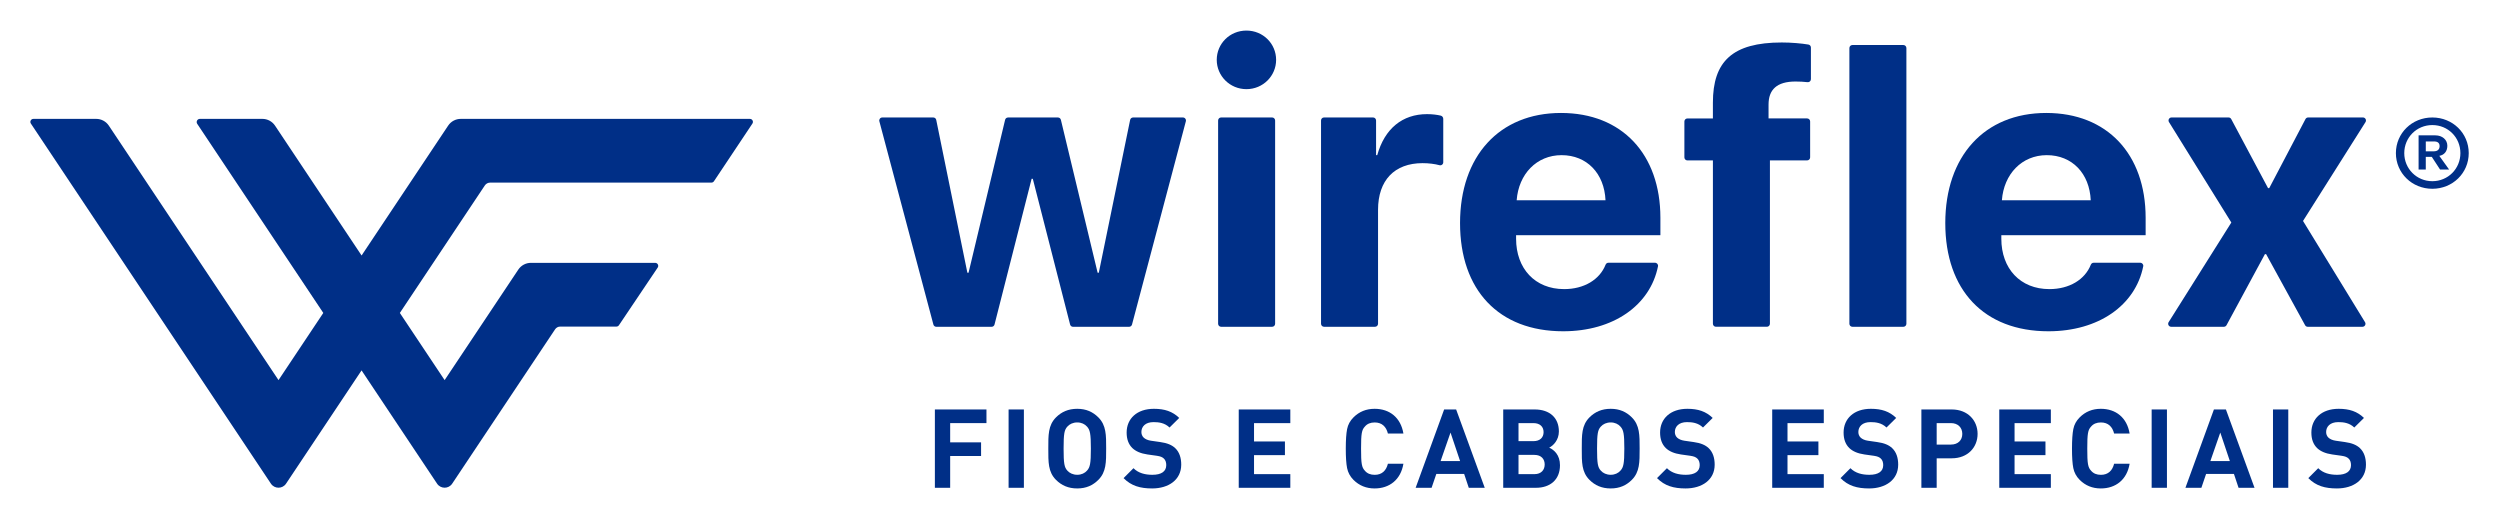 <?xml version="1.0" encoding="utf-8"?>
<!-- Generator: Adobe Illustrator 24.1.1, SVG Export Plug-In . SVG Version: 6.00 Build 0)  -->
<svg version="1.1" id="Layer_1" xmlns="http://www.w3.org/2000/svg" xmlns:xlink="http://www.w3.org/1999/xlink" x="0px" y="0px"
	 viewBox="0 0 1638 340" style="enable-background:new 0 0 1638 340;" xml:space="preserve">
<style type="text/css">
	.st0{fill:#002F87;}
	.st1{fill:#FFFFFF;}
</style>
<g>
	<g>
		<g>
			<path class="st0" d="M1569.79,100.33c0-13.07,10.54-23.36,23.86-23.36c13.32,0,23.86,10.24,23.86,23.36
				c0,13.07-10.54,23.36-23.86,23.36C1580.38,123.69,1569.79,113.4,1569.79,100.33z M1612.05,100.33c0-10.29-8.1-18.39-18.39-18.39
				c-10.24,0-18.39,8.1-18.39,18.39c0,10.24,8.15,18.39,18.39,18.39C1603.94,118.72,1612.05,110.57,1612.05,100.33z M1584.66,111.07
				V88.69h10.99c4.57,0,7.85,2.88,7.85,6.81c0,3.58-1.99,6.06-5.27,6.61l6.41,8.95h-5.92l-5.42-8.3h-3.93v8.3H1584.66z
				 M1589.38,99.14h5.32c2.33,0,3.73-1.24,3.73-3.38c0-2.04-1.24-3.08-3.58-3.08h-5.47V99.14z"/>
		</g>
		<path class="st0" d="M491.34,77.89H301.88c-3.32,0-6.41,1.66-8.25,4.42l-56.72,85.09l-56.72-85.09c-1.84-2.76-4.94-4.42-8.25-4.42
			h-40.98c-1.67,0-2.66,1.86-1.74,3.25l82.6,123.9l-29.34,44.01L71.3,82.31c-1.84-2.76-4.94-4.42-8.25-4.42H21.88
			c-1.58,0-2.53,1.77-1.65,3.08L177.51,316.9c2.36,3.53,7.55,3.53,9.9,0l49.48-74.22l49.48,74.22c2.36,3.53,7.55,3.53,9.9,0
			l67.44-101.15c0.74-1.1,1.97-1.77,3.3-1.77h36.86c0.66,0,1.28-0.33,1.65-0.88l25.41-37.79c0.89-1.32-0.06-3.09-1.65-3.09h-81.44
			c-3.32,0-6.41,1.66-8.25,4.42l-48.27,72.41l-29.34-44.01l55.68-83.53c0.77-1.16,2.08-1.86,3.47-1.86h144.99
			c0.66,0,1.28-0.33,1.65-0.88l25.2-37.79C493.87,79.66,492.92,77.89,491.34,77.89z"/>
	</g>
	<g>
		<g>
			<path class="st0" d="M739.77,214.12h-36.72c-0.91,0-1.7-0.61-1.92-1.49l-24.44-95.49h-0.77l-24.31,95.49
				c-0.22,0.88-1.02,1.49-1.92,1.49h-36.21c-0.9,0-1.69-0.61-1.92-1.47L576.15,79.46c-0.33-1.26,0.61-2.49,1.92-2.49h33.41
				c0.94,0,1.76,0.66,1.94,1.59l20.4,100.13h0.77l23.95-100.19c0.21-0.89,1.01-1.52,1.93-1.52h32.69c0.92,0,1.71,0.63,1.93,1.52
				l24.07,100.19h0.77l20.53-100.13c0.19-0.92,1-1.59,1.94-1.59h32.65c1.3,0,2.25,1.23,1.92,2.49l-35.28,133.19
				C741.46,213.51,740.67,214.12,739.77,214.12z"/>
			<path class="st0" d="M797.21,39.22c0-10.62,8.57-19.19,19.45-19.19c10.88,0,19.45,8.57,19.45,19.19
				c0,10.49-8.57,19.19-19.45,19.19C805.78,58.41,797.21,49.71,797.21,39.22z M800.09,76.96h33.39c1.1,0,1.98,0.89,1.98,1.98v133.19
				c0,1.1-0.89,1.98-1.98,1.98h-33.39c-1.1,0-1.98-0.89-1.98-1.98V78.95C798.1,77.85,798.99,76.96,800.09,76.96z"/>
			<path class="st0" d="M867.51,76.96h32.11c1.1,0,1.98,0.89,1.98,1.98v22.71h0.77c4.86-17.4,16.5-26.87,32.63-26.87
				c3.48,0,6.55,0.41,8.95,0.97c0.99,0.23,1.67,1.12,1.67,2.13l0,28.45c0,1.3-1.22,2.26-2.48,1.91c-3.01-0.82-6.97-1.34-11.08-1.34
				c-18.42,0-29.17,11.26-29.17,30.58v74.65c0,1.1-0.89,1.98-1.98,1.98h-33.39c-1.1,0-1.98-0.89-1.98-1.98V78.95
				C865.52,77.85,866.41,76.96,867.51,76.96z"/>
			<path class="st0" d="M1084.36,172.15c1.23,0,2.2,1.12,1.96,2.33c-5.13,25.57-29.24,42.57-62.15,42.57
				c-42.22,0-67.55-27-67.55-70.88c0-43.76,25.59-72.16,66.15-72.16c39.92,0,65.12,27,65.12,68.71v11.39h-94.55v2.3
				c0,19.58,12.41,33.01,31.47,33.01c13.12,0,23.3-6.22,27.16-15.97c0.31-0.77,1.02-1.3,1.85-1.3L1084.36,172.15z M993.72,131.21
				h58.21c-0.77-17.53-12.15-29.55-28.79-29.55C1006.77,101.66,995,114.07,993.72,131.21z"/>
			<path class="st0" d="M1122.29,105.11h-16.7c-1.1,0-1.98-0.89-1.98-1.98V79.59c0-1.1,0.89-1.98,1.98-1.98h16.7V67.24
				c0-26.87,12.67-39.41,45.16-39.41c6.11,0,12.92,0.6,17.42,1.36c0.96,0.16,1.64,0.99,1.64,1.96l0,20.73c0,1.2-1.04,2.11-2.23,1.96
				c-2.34-0.28-5.11-0.43-7.87-0.43c-12.28,0-17.66,5.37-17.66,15.1v9.08h25.27c1.1,0,1.98,0.89,1.98,1.98v23.54
				c0,1.1-0.89,1.98-1.98,1.98h-24.37v107.02c0,1.1-0.89,1.98-1.98,1.98h-33.39c-1.1,0-1.98-0.89-1.98-1.98V105.11z"/>
			<path class="st0" d="M1213.7,29.5h33.39c1.1,0,1.98,0.89,1.98,1.98v180.65c0,1.1-0.89,1.98-1.98,1.98h-33.39
				c-1.1,0-1.98-0.89-1.98-1.98V31.48C1211.72,30.38,1212.61,29.5,1213.7,29.5z"/>
			<path class="st0" d="M1402.29,172.15c1.23,0,2.2,1.12,1.96,2.33c-5.13,25.57-29.24,42.57-62.15,42.57
				c-42.22,0-67.55-27-67.55-70.88c0-43.76,25.59-72.16,66.15-72.16c39.92,0,65.12,27,65.12,68.71v11.39h-94.55v2.3
				c0,19.58,12.41,33.01,31.47,33.01c13.12,0,23.3-6.22,27.16-15.97c0.31-0.77,1.02-1.3,1.85-1.3L1402.29,172.15z M1311.64,131.21
				h58.21c-0.77-17.53-12.15-29.55-28.79-29.55C1324.69,101.66,1312.92,114.07,1311.64,131.21z"/>
			<path class="st0" d="M1483.97,166.52l-25.15,46.55c-0.35,0.64-1.02,1.04-1.75,1.04h-34.5c-1.56,0-2.51-1.72-1.68-3.04
				l41.08-65.28l-40.85-65.8c-0.82-1.32,0.13-3.03,1.69-3.03h37.34c0.73,0,1.41,0.4,1.75,1.05l24.13,45.26h0.77l23.75-45.25
				c0.34-0.65,1.02-1.06,1.76-1.06h35.89c1.56,0,2.51,1.72,1.68,3.04l-40.94,64.77l40.63,66.32c0.81,1.32-0.14,3.02-1.69,3.02
				h-35.84c-0.72,0-1.39-0.39-1.74-1.03l-25.54-46.56H1483.97z"/>
		</g>
		<g>
			<path class="st0" d="M622.55,277.22v12.61h20.25v8.94h-20.25v20.83h-10.02v-51.32h33.8v8.94H622.55z"/>
			<path class="st0" d="M660.83,319.6v-51.32h10.02v51.32H660.83z"/>
			<path class="st0" d="M719.64,314.41c-3.6,3.6-8,5.62-13.84,5.62c-5.84,0-10.31-2.02-13.91-5.62c-5.19-5.19-5.04-11.6-5.04-20.47
				c0-8.86-0.14-15.28,5.04-20.47c3.6-3.6,8.07-5.62,13.91-5.62c5.84,0,10.23,2.02,13.84,5.62c5.19,5.19,5.12,11.6,5.12,20.47
				C724.76,302.8,724.83,309.22,719.64,314.41z M712.22,279.52c-1.44-1.66-3.68-2.74-6.41-2.74c-2.74,0-5.04,1.08-6.49,2.74
				c-1.95,2.16-2.45,4.54-2.45,14.41c0,9.87,0.5,12.25,2.45,14.41c1.44,1.66,3.75,2.74,6.49,2.74c2.74,0,4.97-1.08,6.41-2.74
				c1.95-2.16,2.52-4.54,2.52-14.41C714.74,284.06,714.17,281.69,712.22,279.52z"/>
			<path class="st0" d="M754.9,320.03c-7.78,0-13.7-1.66-18.74-6.77l6.49-6.49c3.24,3.24,7.64,4.32,12.4,4.32
				c5.91,0,9.08-2.23,9.08-6.34c0-1.8-0.5-3.32-1.59-4.32c-1.01-0.94-2.16-1.44-4.54-1.8l-6.2-0.87c-4.4-0.65-7.64-2.02-9.95-4.25
				c-2.45-2.45-3.68-5.77-3.68-10.09c0-9.15,6.78-15.57,17.88-15.57c7.06,0,12.18,1.73,16.58,5.98l-6.34,6.27
				c-3.24-3.1-7.14-3.53-10.52-3.53c-5.33,0-7.93,2.95-7.93,6.49c0,1.3,0.43,2.67,1.51,3.68c1.01,0.94,2.67,1.73,4.76,2.02
				l6.06,0.87c4.68,0.65,7.64,1.95,9.8,3.96c2.74,2.59,3.97,6.34,3.97,10.88C773.92,314.41,765.63,320.03,754.9,320.03z"/>
			<path class="st0" d="M811.62,319.6v-51.32h33.8v8.94h-23.78v12.04h20.25v8.94h-20.25v12.47h23.78v8.94H811.62z"/>
			<path class="st0" d="M900.64,320.03c-5.48,0-10.09-1.87-13.84-5.62c-2.23-2.23-3.6-4.83-4.18-7.71
				c-0.58-2.88-0.86-7.14-0.86-12.76c0-5.62,0.29-9.87,0.86-12.76c0.58-2.96,1.95-5.48,4.18-7.71c3.75-3.75,8.36-5.62,13.84-5.62
				c9.87,0,17.15,5.77,18.88,16.22h-10.16c-1.08-4.4-3.82-7.28-8.65-7.28c-2.74,0-4.9,0.87-6.42,2.67
				c-2.09,2.23-2.52,4.54-2.52,14.49c0,9.95,0.43,12.25,2.52,14.49c1.51,1.8,3.68,2.67,6.42,2.67c4.83,0,7.57-2.88,8.65-7.28h10.16
				C917.79,314.26,910.44,320.03,900.64,320.03z"/>
			<path class="st0" d="M962.34,319.6l-3.03-9.08h-18.23l-3.1,9.08h-10.45l18.67-51.32h7.86l18.74,51.32H962.34z M950.38,283.41
				l-6.49,18.67h12.76L950.38,283.41z"/>
			<path class="st0" d="M1006.39,319.6h-21.48v-51.32h20.61c10.02,0,15.86,5.62,15.86,14.41c0,5.69-3.75,9.37-6.34,10.6
				c3.1,1.44,7.06,4.68,7.06,11.53C1022.1,314.41,1015.54,319.6,1006.39,319.6z M1004.73,277.22h-9.8v11.82h9.8
				c4.25,0,6.63-2.38,6.63-5.91C1011.36,279.6,1008.98,277.22,1004.73,277.22z M1005.38,298.05h-10.45v12.61h10.45
				c4.54,0,6.7-2.88,6.7-6.34C1012.08,300.86,1009.92,298.05,1005.38,298.05z"/>
			<path class="st0" d="M1069.17,314.41c-3.6,3.6-8,5.62-13.84,5.62c-5.84,0-10.31-2.02-13.91-5.62c-5.19-5.19-5.04-11.6-5.04-20.47
				c0-8.86-0.14-15.28,5.04-20.47c3.6-3.6,8.07-5.62,13.91-5.62c5.84,0,10.23,2.02,13.84,5.62c5.19,5.19,5.12,11.6,5.12,20.47
				C1074.29,302.8,1074.36,309.22,1069.17,314.41z M1061.74,279.52c-1.44-1.66-3.68-2.74-6.41-2.74c-2.74,0-5.04,1.08-6.49,2.74
				c-1.95,2.16-2.45,4.54-2.45,14.41c0,9.87,0.5,12.25,2.45,14.41c1.44,1.66,3.75,2.74,6.49,2.74c2.74,0,4.97-1.08,6.41-2.74
				c1.95-2.16,2.52-4.54,2.52-14.41C1064.27,284.06,1063.69,281.69,1061.74,279.52z"/>
			<path class="st0" d="M1104.42,320.03c-7.78,0-13.7-1.66-18.74-6.77l6.49-6.49c3.24,3.24,7.64,4.32,12.4,4.32
				c5.91,0,9.08-2.23,9.08-6.34c0-1.8-0.5-3.32-1.59-4.32c-1.01-0.94-2.16-1.44-4.54-1.8l-6.2-0.87c-4.4-0.65-7.64-2.02-9.95-4.25
				c-2.45-2.45-3.68-5.77-3.68-10.09c0-9.15,6.78-15.57,17.88-15.57c7.06,0,12.18,1.73,16.58,5.98l-6.34,6.27
				c-3.24-3.1-7.14-3.53-10.52-3.53c-5.33,0-7.93,2.95-7.93,6.49c0,1.3,0.43,2.67,1.51,3.68c1.01,0.94,2.67,1.73,4.76,2.02
				l6.05,0.87c4.69,0.65,7.64,1.95,9.8,3.96c2.74,2.59,3.97,6.34,3.97,10.88C1123.45,314.41,1115.16,320.03,1104.42,320.03z"/>
			<path class="st0" d="M1161.15,319.6v-51.32h33.8v8.94h-23.78v12.04h20.25v8.94h-20.25v12.47h23.78v8.94H1161.15z"/>
			<path class="st0" d="M1224.65,320.03c-7.78,0-13.7-1.66-18.74-6.77l6.49-6.49c3.24,3.24,7.64,4.32,12.4,4.32
				c5.91,0,9.08-2.23,9.08-6.34c0-1.8-0.5-3.32-1.59-4.32c-1.01-0.94-2.16-1.44-4.54-1.8l-6.2-0.87c-4.4-0.65-7.64-2.02-9.95-4.25
				c-2.45-2.45-3.68-5.77-3.68-10.09c0-9.15,6.78-15.57,17.88-15.57c7.06,0,12.18,1.73,16.58,5.98l-6.34,6.27
				c-3.24-3.1-7.14-3.53-10.52-3.53c-5.33,0-7.93,2.95-7.93,6.49c0,1.3,0.43,2.67,1.51,3.68c1.01,0.94,2.67,1.73,4.76,2.02
				l6.06,0.87c4.68,0.65,7.64,1.95,9.8,3.96c2.74,2.59,3.97,6.34,3.97,10.88C1243.68,314.41,1235.39,320.03,1224.65,320.03z"/>
			<path class="st0" d="M1278.78,300.28h-9.87v19.32h-10.02v-51.32h19.89c10.59,0,16.94,7.28,16.94,16
				S1289.38,300.28,1278.78,300.28z M1278.28,277.22h-9.37v14.06h9.37c4.54,0,7.42-2.81,7.42-6.99S1282.82,277.22,1278.28,277.22z"
				/>
			<path class="st0" d="M1309.92,319.6v-51.32h33.8v8.94h-23.78v12.04h20.25v8.94h-20.25v12.47h23.78v8.94H1309.92z"/>
			<path class="st0" d="M1376.45,320.03c-5.48,0-10.09-1.87-13.84-5.62c-2.23-2.23-3.6-4.83-4.18-7.71
				c-0.58-2.88-0.86-7.14-0.86-12.76c0-5.62,0.29-9.87,0.86-12.76c0.58-2.96,1.95-5.48,4.18-7.71c3.75-3.75,8.36-5.62,13.84-5.62
				c9.87,0,17.15,5.77,18.88,16.22h-10.16c-1.08-4.4-3.82-7.28-8.65-7.28c-2.74,0-4.9,0.87-6.42,2.67
				c-2.09,2.23-2.52,4.54-2.52,14.49c0,9.95,0.43,12.25,2.52,14.49c1.51,1.8,3.68,2.67,6.42,2.67c4.83,0,7.57-2.88,8.65-7.28h10.16
				C1393.61,314.26,1386.26,320.03,1376.45,320.03z"/>
			<path class="st0" d="M1409.76,319.6v-51.32h10.02v51.32H1409.76z"/>
			<path class="st0" d="M1466.7,319.6l-3.03-9.08h-18.23l-3.1,9.08h-10.45l18.67-51.32h7.86l18.74,51.32H1466.7z M1454.73,283.41
				l-6.49,18.67H1461L1454.73,283.41z"/>
			<path class="st0" d="M1489.26,319.6v-51.32h10.02v51.32H1489.26z"/>
			<path class="st0" d="M1531.14,320.03c-7.78,0-13.7-1.66-18.74-6.77l6.49-6.49c3.24,3.24,7.64,4.32,12.4,4.32
				c5.91,0,9.08-2.23,9.08-6.34c0-1.8-0.5-3.32-1.59-4.32c-1.01-0.94-2.16-1.44-4.54-1.8l-6.2-0.87c-4.4-0.65-7.64-2.02-9.95-4.25
				c-2.45-2.45-3.68-5.77-3.68-10.09c0-9.15,6.78-15.57,17.88-15.57c7.06,0,12.18,1.73,16.58,5.98l-6.34,6.27
				c-3.24-3.1-7.14-3.53-10.52-3.53c-5.33,0-7.93,2.95-7.93,6.49c0,1.3,0.43,2.67,1.51,3.68c1.01,0.94,2.67,1.73,4.76,2.02
				l6.05,0.87c4.68,0.65,7.64,1.95,9.8,3.96c2.74,2.59,3.97,6.34,3.97,10.88C1550.17,314.41,1541.88,320.03,1531.14,320.03z"/>
		</g>
	</g>
</g>
</svg>
